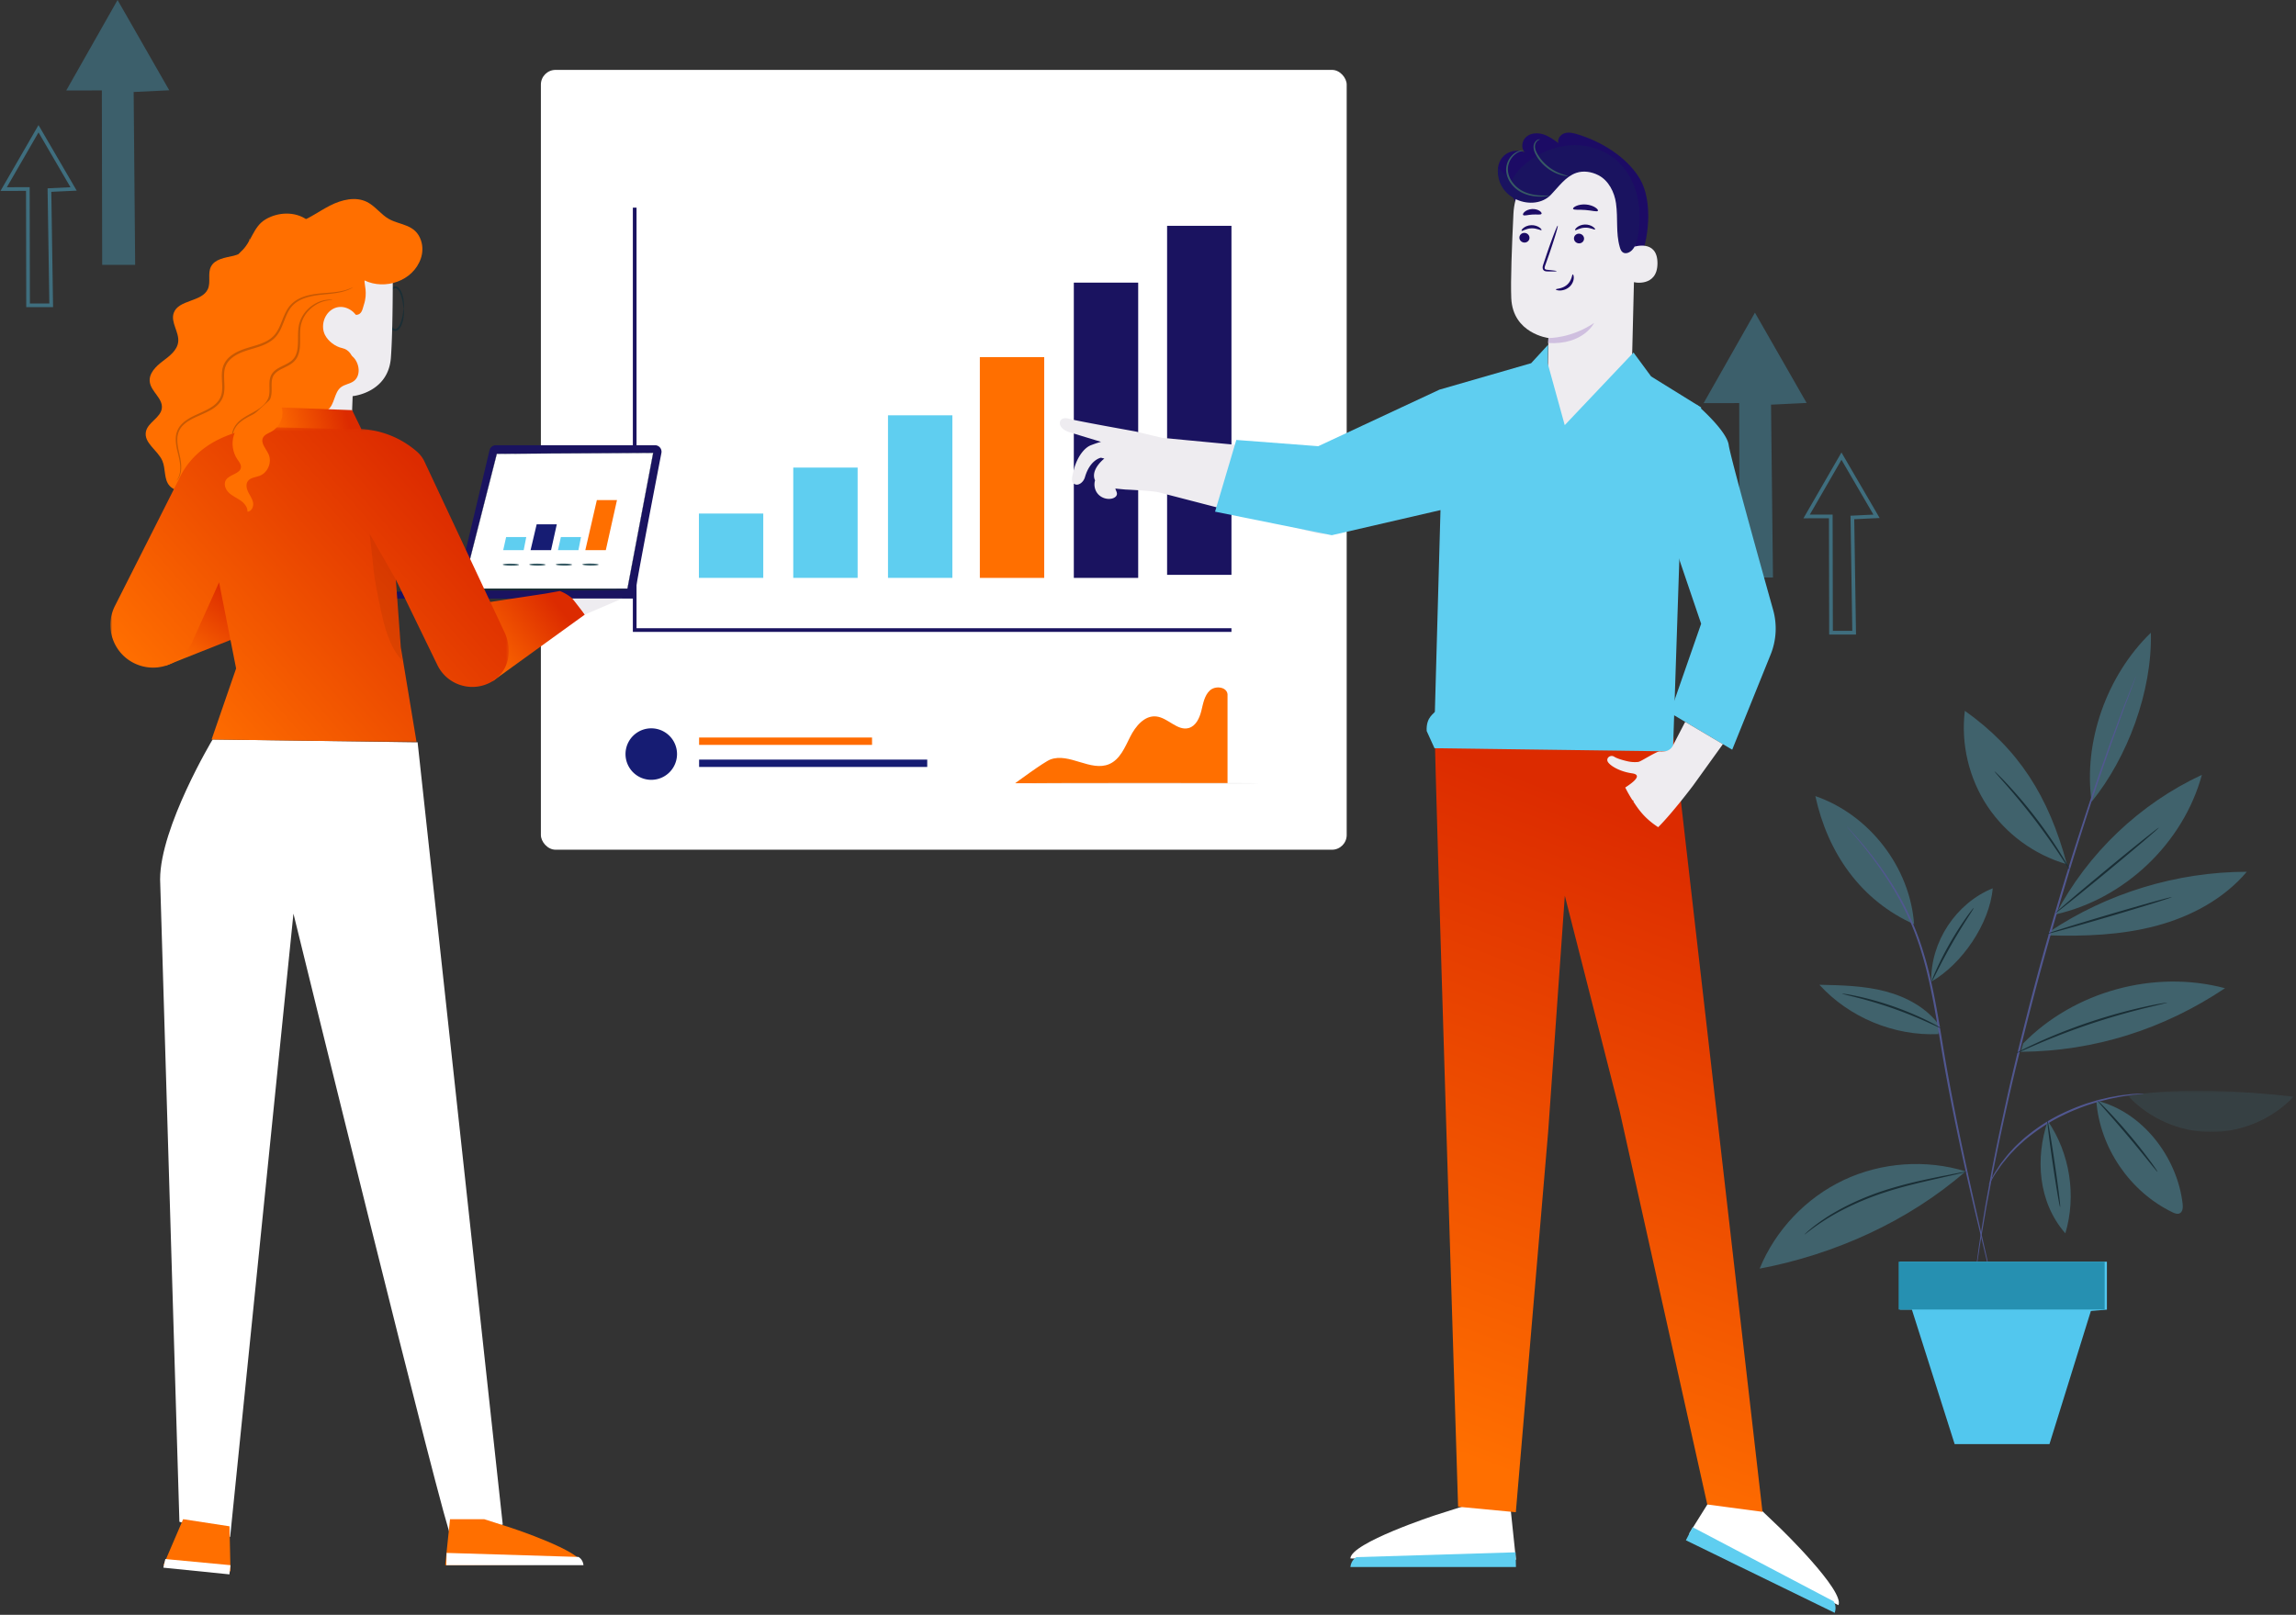 <svg width="624" height="439" xmlns="http://www.w3.org/2000/svg" xmlns:xlink="http://www.w3.org/1999/xlink"><rect width="100%" height="100%" fill="#333333" stroke="none"/><defs><linearGradient x1="56.181%" y1="12.422%" x2="43.023%" y2="98.089%" id="c"><stop stop-color="#DC2B00" offset="0%"/><stop stop-color="#FF6F00" offset="100%"/></linearGradient><linearGradient x1="86.687%" y1="47.812%" x2="8.593%" y2="52.8%" id="d"><stop stop-color="#DC2B00" offset="0%"/><stop stop-color="#FF6F00" offset="100%"/></linearGradient><linearGradient x1="86.687%" y1="30.382%" x2="8.593%" y2="75.106%" id="e"><stop stop-color="#DC2B00" offset="0%"/><stop stop-color="#FF6F00" offset="100%"/></linearGradient><linearGradient x1="76.425%" y1="12.422%" x2="20.175%" y2="98.089%" id="f"><stop stop-color="#DC2B00" offset="0%"/><stop stop-color="#FF6F00" offset="100%"/></linearGradient><linearGradient x1="86.687%" y1="26.468%" x2="8.593%" y2="80.114%" id="h"><stop stop-color="#DC2B00" offset="0%"/><stop stop-color="#FF6F00" offset="100%"/></linearGradient><path id="a" d="M.558.893h45.005v11.25H.558z"/><path id="g" d="M0 .336h108.277v85.685H0z"/></defs><g transform="translate(1)" fill="none" fill-rule="evenodd"><rect fill="#FFF" x="146" y="19" width="219" height="212" rx="4"/><path d="M183 205a7 7 0 10-14 0 7 7 0 0014 0" fill="#161C73"/><path d="M348.043 162.403s-.232.02-.684.029l-2.012.027c-1.787.011-4.39.03-7.734.051l-28.441.086c-24.03.021-57.2.05-93.833.08l-40.466-.013h-.26v-.26l.097-66.245.076-19.141c.019-2.215.032-3.927.043-5.108.008-.567.015-1.003.022-1.317.006-.296.022-.447.022-.447s.014.15.023.447c.004.314.011.75.022 1.317l.042 5.108c.017 4.477.042 10.975.075 19.141l.097 66.245-.26-.26c12.573-.002 26.259-.008 40.467-.012l93.833.08 28.441.087 7.734.051 2.012.027c.452.009.684.027.684.027"/><path fill="#5FCEF0" d="M188.947 157.105h17.493v-17.494h-17.493zm25.644 0h17.493v-30h-17.493zm25.748 0h17.492v-44.208H240.34z"/><path fill="#FF6F00" d="M265.3 157.105h17.492V97.083H265.3z"/><path fill="#1A1360" d="M290.84 157.105h17.493V76.834H290.84zm25.35-.83h17.492V61.39H316.19z"/><path d="M274.019 219.154h73.868v-45.743H274.02z"/><path d="M284.466 206.472c5.118-1.941 11.006 3.427 16.023 1.24 2.92-1.275 4.244-4.578 5.675-7.424 1.43-2.847 3.894-5.85 7.063-5.519 3.196.334 5.779 4.034 8.867 3.142 1.944-.563 2.916-2.72 3.404-4.686.487-1.965.826-4.138 2.31-5.516 1.484-1.38 4.573-1.01 4.806 1.002v24.221H274.89s7.804-5.787 9.576-6.46" fill="#FF6F00"/><path d="M341.156 212.931c0 .053-13.99.095-31.247.095-17.26 0-31.25-.042-31.25-.095 0-.05 13.99-.093 31.25-.093 17.256 0 31.247.042 31.247.093" fill="#E1E1E1"/><path stroke="#1A1360" d="M171.496 56.45v114.835h162.186"/><path d="M548.848 283.662c13.89-14.174 35.655-20.13 54.858-15.01-16.68 11.15-35.425 17.125-55.506 17.289m19.254-67.969c-2.286-16.117 3.997-34.247 16.1-45.961.4 15.972-6.364 33.946-16.1 45.961m-9.678 30.445c8.624-16.437 22.782-29.926 39.643-37.772-5.052 18.556-20.972 33.737-39.792 37.943m-1.856 5.702c9.765.274 19.645-.068 29.087-2.559 9.444-2.491 18.487-7.28 24.77-14.736-18.994.022-37.944 5.79-53.71 16.349m4.81-18.403c-4.957-18.518-13.134-31.328-27.733-41.705-1.106 9.01 1.116 18.388 6.147 25.954 5.031 7.567 12.831 13.258 21.586 15.751m-36.856 31.937c-.257-10.76 6.701-21.336 16.703-25.389-.811 9.564-8.347 20.625-16.703 25.389m-4.665-15.613c-1.11-15.47-12.135-29.78-26.84-34.84 3.373 15.474 12.347 28.357 26.84 34.84m7.029 27.708c-3.443-4.91-9.061-7.964-14.876-9.481-5.814-1.517-11.888-1.65-17.896-1.776 8.105 8.891 20.276 13.944 32.315 13.418m7.436 37.311c-10.832-3.333-22.904-2.47-33.148 2.368-10.245 4.838-18.56 13.604-22.835 24.072 20.336-3.848 40.403-12.852 55.983-26.44m22.319-13.718c-3.379 9.956-2.73 21.989 4.78 30.568 3.055-10.214 1.25-21.764-4.78-30.568m13.19-5.53c.942 12.8 9.15 24.824 20.75 30.39.576.277 1.242.541 1.834.302.915-.373.998-1.617.886-2.596-1.47-12.755-10.95-25.09-23.47-28.096" fill="#5FCEF0" opacity=".3"/><g transform="translate(576.784 295.613)"><mask id="b" fill="#fff"><use xlink:href="#a"/></mask><path d="M.558 2.29C6.269 8.444 14.6 12.1 23.01 12.142c8.41.043 16.778-3.527 22.553-9.622C31.257.96 14.751-.083.558 2.29" fill="#5FCEF0" opacity=".3" mask="url(#b)"/></g><path d="M579.483 183.889c.01.004-.035.145-.13.418l-.437 1.206-1.725 4.618c-.77 1.998-1.658 4.462-2.686 7.323-.518 1.43-1.073 2.958-1.658 4.578l-1.787 5.16c-2.535 7.22-5.348 15.89-8.386 25.541a1032.566 1032.566 0 00-9.2 31.604 958.715 958.715 0 00-8.03 31.926c-2.23 9.868-4.146 18.778-5.532 26.302l-1.015 5.363-.818 4.798c-.517 2.995-.962 5.575-1.259 7.693l-.751 4.871-.208 1.265c-.05.284-.08.428-.09.428-.01 0 .003-.15.034-.435l.155-1.274.649-4.886c.267-2.123.678-4.71 1.169-7.711.243-1.503.5-3.108.776-4.81l.978-5.373c1.337-7.538 3.216-16.461 5.42-26.343a886.825 886.825 0 017.995-31.957 949.186 949.186 0 019.245-31.61c3.066-9.65 5.92-18.31 8.503-25.52l1.824-5.148 1.697-4.567c1.058-2.852 1.975-5.307 2.776-7.292l1.821-4.584.487-1.186c.113-.266.174-.401.183-.398" fill="#515790"/><path d="M500.907 224.684c.007-.006.09.073.245.233.176.182.402.419.685.716a89.534 89.534 0 012.544 2.837c2.159 2.505 5.208 6.22 8.422 11.197 3.216 4.963 6.512 11.285 8.807 18.785 2.36 7.477 3.825 15.976 5.282 24.86 2.91 17.783 6.478 33.71 9.062 45.233l3.098 13.637.826 3.713c.083.403.15.72.2.97.043.218.06.33.051.333-.01.002-.044-.107-.105-.321l-.254-.957-.925-3.689-3.267-13.6c-2.68-11.501-6.313-27.429-9.224-45.23-1.46-8.885-2.905-17.357-5.225-24.8-2.256-7.464-5.491-13.756-8.652-18.727-3.16-4.983-6.154-8.724-8.26-11.267a151.769 151.769 0 00-2.462-2.9c-.267-.312-.479-.562-.644-.752-.141-.172-.212-.263-.204-.27m80.709 72.613c.001.019-.178.05-.516.094l-1.48.164c-.33.031-.687.067-1.071.104-.394.06-.815.123-1.265.189-.907.134-1.943.267-3.071.517l-1.775.352-1.903.48c-1.325.3-2.692.783-4.15 1.22-2.876 1.006-5.973 2.3-9.059 3.98-3.075 1.704-5.798 3.667-8.121 5.624-1.13 1.018-2.216 1.971-3.116 2.983-.964.951-1.744 1.94-2.467 2.835-.76.867-1.288 1.768-1.824 2.51a18.509 18.509 0 00-1.251 1.982l-.758 1.277c-.18.29-.282.439-.299.43-.017-.009.053-.173.2-.48.183-.36.404-.8.672-1.331.289-.58.656-1.285 1.179-2.045.515-.762 1.028-1.687 1.776-2.578.709-.92 1.48-1.932 2.44-2.91.897-1.035 1.984-2.012 3.117-3.052 2.332-2.001 5.079-4 8.188-5.722 3.118-1.7 6.252-2.991 9.163-3.979 1.475-.43 2.86-.9 4.2-1.182l1.924-.452c.621-.112 1.22-.218 1.795-.32 1.14-.228 2.185-.335 3.102-.44.453-.053.879-.1 1.277-.146l1.078-.058 1.493-.062c.341-.007.52-.003.522.016" fill="#515790"/><path d="M585.69 225.026c.024.028-.343.38-1.03.99-.777.67-1.764 1.525-2.944 2.546a906.582 906.582 0 01-9.849 8.245 893.934 893.934 0 01-9.953 8.122l-3.054 2.412c-.728.56-1.143.856-1.166.826-.024-.029.345-.38 1.033-.992l2.946-2.546c2.5-2.132 5.98-5.048 9.845-8.242a900.92 900.92 0 019.947-8.118c1.225-.969 2.25-1.778 3.056-2.414.73-.56 1.145-.857 1.17-.829m3.516 18.866c.043.145-7.469 2.484-16.776 5.226-9.31 2.742-16.889 4.847-16.932 4.703-.042-.144 7.468-2.484 16.778-5.227 9.306-2.74 16.887-4.846 16.93-4.702m-27.736-7.511c-.032.02-.307-.364-.775-1.074-.528-.804-1.192-1.81-1.98-3.008a177.441 177.441 0 00-6.883-9.67 186.892 186.892 0 00-7.541-9.17 1960.36 1960.36 0 01-2.378-2.706c-.561-.64-.858-1.008-.831-1.033.026-.025.376.291.985.888a81.81 81.81 0 012.512 2.593 126.746 126.746 0 017.687 9.098c2.83 3.694 5.174 7.2 6.775 9.791.8 1.297 1.426 2.36 1.837 3.106.412.745.625 1.166.592 1.185m-26.085 10.472c.065.046-.64 1.13-1.763 2.89a168.178 168.178 0 00-4.221 6.964 165.57 165.57 0 00-3.849 7.18c-.944 1.859-1.517 3.016-1.59 2.985-.066-.029.384-1.243 1.24-3.153a87.756 87.756 0 013.723-7.282 87.192 87.192 0 014.377-6.908c1.208-1.712 2.025-2.717 2.083-2.676m-8.926 32.637c-.038.072-1.47-.626-3.816-1.678a119.114 119.114 0 00-9.32-3.721 118.521 118.521 0 00-9.616-2.886c-2.492-.637-4.048-.981-4.033-1.063.008-.037.406.006 1.118.116.715.107 1.743.3 3.004.571 2.524.541 5.983 1.45 9.708 2.747 3.721 1.301 6.992 2.741 9.304 3.887a50.62 50.62 0 012.705 1.422c.626.357.965.57.947.604m7.026 39.016c.004.02-.155.072-.462.156l-1.354.345-4.994 1.149c-4.212.976-10.08 2.195-16.319 4.293-6.238 2.117-11.592 4.81-15.223 7.13a58.31 58.31 0 00-4.193 2.911c-.96.73-1.484 1.147-1.512 1.115-.013-.015.103-.137.336-.354.236-.214.572-.544 1.043-.927.919-.789 2.31-1.863 4.116-3.068 3.603-2.42 8.978-5.192 15.257-7.322 6.288-2.115 12.178-3.275 16.413-4.155l5.032-.98c1.19-.222 1.852-.33 1.86-.293m25.408 9.617c-.15.022-1.044-5.23-1.997-11.73-.955-6.503-1.607-11.79-1.457-11.811.15-.022 1.043 5.23 1.997 11.731.954 6.5 1.607 11.788 1.457 11.81m26.453-9.576c-.065.047-.954-1.049-2.385-2.822-1.43-1.775-3.41-4.22-5.649-6.877a401.173 401.173 0 00-5.822-6.733c-1.506-1.71-2.436-2.773-2.378-2.827.026-.025.295.206.758.648.463.44 1.114 1.094 1.905 1.92a140.723 140.723 0 015.955 6.642 141.063 141.063 0 015.538 6.991 63.002 63.002 0 011.568 2.203c.356.529.539.833.51.855" fill="#1A2E35"/><path fill="#52C7EE" d="M515.344 343.005v13.031h3.266l11.62 36.56h25.764l11.255-36.197 4.357-.363v-13.03z"/><path fill="#2690B1" d="M515 343h56v13h-56z"/><path d="M587.96 272.578c.007.037-.583.194-1.652.445l-4.523 1.087a192.84 192.84 0 00-14.723 4.27 192.706 192.706 0 00-14.32 5.469l-4.263 1.858c-1.004.445-1.568.674-1.585.64-.015-.034.516-.327 1.494-.832.976-.508 2.408-1.2 4.196-2.019 3.576-1.64 8.608-3.72 14.304-5.633 5.697-1.907 10.966-3.282 14.808-4.129 1.921-.425 3.484-.736 4.569-.918 1.084-.189 1.687-.274 1.694-.238" fill="#1A2E35"/><path fill="#52C7EE" opacity=".298" d="M471.771 157l-.093-47.42-9.678.019L475.95 85 490 109.543l-9.675.468.528 46.989z"/><path stroke="#52C7EE" opacity=".399" d="M496.63 172l-.063-31.613-6.567.014L499.467 124 509 140.362l-6.566.312.482 31.326z"/><path fill="#52C7EE" opacity=".298" d="M26.771 72l-.093-47.42L17 24.6 30.95 0 45 24.543l-9.674.468L35.735 72z"/><path stroke="#52C7EE" opacity=".399" d="M6.63 83l-.062-31.613L0 51.399 9.467 35 19 51.362l-6.564.312.48 31.326z"/><path d="M398.21 409l-9.046 2.884s-23.03 7.545-23.164 11.793l45 .323-1.577-15h-11.214z" fill="#FFF"/><path d="M411 426l-.09-4-43.245 1.317s-1.437.685-1.665 2.683h45z" fill="#5FCEF0"/><path d="M476.132 409.059l6.866 6.557s17.392 16.878 15.65 20.755l-40.587-19.437 7.993-12.79 10.078 4.915z" fill="#FFF"/><path d="M457.184 418.731l1.834-3.555 38.29 20.14s.993 1.246.322 3.142l-40.446-19.727z" fill="#5FCEF0"/><path d="M102.002 165.526c-.263-.01 6.276 208.088 6.276 208.088l15.688 1.489 8.793-103.471 4.523-64.132 14.877 58.426L176 373l15 2-24.198-210.844-30.4-5.888-34.4 7.258z" fill="url(#c)" transform="translate(287 36)"/><path d="M444.226 71.496c3.038-6.013 3.999-16.802.51-22.78-3.488-5.98-10.541-10.29-17.172-12.257-1.11-.329-2.308-.584-3.406-.218-1.095.367-1.986 1.577-1.611 2.671-1.291-.95-2.611-1.918-4.142-2.394-1.529-.477-3.332-.383-4.56.645-1.231 1.027-1.572 3.119-.438 4.25-1.829-.83-4.135-.469-5.623.88-1.489 1.35-2.075 3.61-1.428 5.514.617 1.822 2.068 3.916 3.382 5.32 1.314 1.406 1.445 2.77 1.066 4.658" fill="#1C0B65"/><path d="M419.177 120.99c.185-2.882.651-28.978.646-29.097 0 0-9.677-1.2-10.095-10.834-.202-4.653.161-14.272.59-22.972.463-9.351 8.023-16.777 17.372-17.067l.929-.03c10.036.274 15.41 8.96 14.86 18.994l-1.374 55.84" fill="#EEECF0"/><path d="M419.823 91.893s6.081.167 12.423-4.1c0 0-2.891 6.028-12.526 5.46l.103-1.36z" fill="#CFBFDF"/><path d="M411.934 64.596c-.003.729.61 1.33 1.37 1.348.756.017 1.375-.558 1.378-1.285.003-.728-.61-1.33-1.368-1.348-.76-.018-1.377.558-1.38 1.285" fill="#1C0B65"/><path d="M412.535 62.742c.176.175 1.194-.63 2.674-.672 1.478-.063 2.587.665 2.741.479.077-.083-.107-.402-.59-.731-.477-.329-1.28-.639-2.202-.605-.921.033-1.686.397-2.122.758-.443.364-.588.694-.5.771" fill="#1B0D63"/><path d="M426.764 64.81c-.003.728.61 1.33 1.37 1.348.757.017 1.375-.557 1.378-1.284.003-.729-.61-1.332-1.368-1.349-.758-.018-1.377.559-1.38 1.286" fill="#1C0B65"/><path d="M427.088 62.566c.176.174 1.195-.63 2.674-.672 1.478-.064 2.587.665 2.743.478.075-.083-.107-.4-.593-.73-.475-.33-1.279-.638-2.2-.606-.923.033-1.688.398-2.123.76-.442.363-.587.692-.501.77" fill="#1B0D63"/><path d="M422.06 73.717c.004-.084-.921-.214-2.418-.358-.378-.028-.739-.092-.81-.348-.098-.27.048-.683.217-1.129l1.029-2.916c1.423-4.147 2.441-7.554 2.274-7.61-.167-.057-1.457 3.261-2.881 7.41-.342 1.023-.67 1.998-.98 2.93-.13.434-.361.93-.151 1.491.111.28.394.476.64.534.243.066.456.063.643.069 1.502.034 2.433.012 2.437-.073m4.386.89c-.24-.006-.195 1.6-1.534 2.785-1.337 1.188-3.054 1.06-3.06 1.286-.019.1.39.3 1.115.297a4 4 0 002.557-.982c.816-.726 1.148-1.671 1.183-2.332.04-.674-.152-1.068-.261-1.054" fill="#1C0B65"/><path d="M426.525 56.773c.16.398 1.63.161 3.373.317 1.746.12 3.162.585 3.38.217.099-.176-.157-.547-.735-.92-.574-.371-1.48-.713-2.527-.797-1.045-.082-1.994.114-2.619.391-.63.277-.94.603-.872.792" fill="#1C0D65"/><path d="M412.946 58.439c.27.328 1.279-.053 2.504-.108 1.223-.097 2.27.156 2.499-.203.1-.174-.074-.506-.538-.81-.457-.304-1.213-.54-2.053-.488-.843.053-1.564.38-1.979.738-.42.36-.553.71-.433.87" fill="#1C0B65"/><path d="M442.914 67.146c.161-.077 6.555-2.165 6.55 4.43-.006 6.597-6.62 5.23-6.631 5.042-.012-.19.081-9.472.081-9.472" fill="#EEECF0"/><path d="M406.117 45.628c-.77 8.552 9.75 12.122 14.369 7.34 2.136-2.21 3.999-4.975 6.905-5.97 1.958-.671 4.167-.312 6.007.632l.056.028c2.713 1.414 4.316 4.56 4.738 7.593.586 4.228-.09 7.957 1.006 11.84.158.557.344 1.158.815 1.496.796.575 1.948.07 2.604-.661 1.052-1.173 1.423-2.794 1.653-4.353.522-3.55.498-7.21-.396-10.686-.893-3.475-2.689-6.76-5.356-9.157-3.332-2.996-7.92-4.462-12.394-4.252-4.476.208-8.812 2.027-12.302 4.839-1.619 1.304-3.099 2.866-3.897 4.787" fill="#1A1360"/><path d="M413.094 40.924c.002-.018-.328-.078-.912.04-.579.112-1.404.467-2.177 1.212a5.607 5.607 0 00-1.636 3.323c-.171 1.43.304 3.027 1.262 4.345a8.267 8.267 0 003.565 2.784c1.296.537 2.552.731 3.593.798a13.94 13.94 0 002.467-.075c.578-.072.89-.15.887-.182-.007-.093-1.287.093-3.324-.1-1.012-.11-2.216-.336-3.441-.87a8.073 8.073 0 01-3.339-2.652c-.891-1.233-1.336-2.7-1.205-4.001a5.389 5.389 0 011.426-3.118c.69-.727 1.436-1.11 1.973-1.274.54-.17.864-.18.86-.23m4.41-3.02c.002-.025-.241-.073-.628.111-.374.183-.853.652-1.028 1.408-.173.759.059 1.679.502 2.525a11.053 11.053 0 001.805 2.524c1.525 1.61 3.346 2.563 4.713 2.989 1.37.45 2.276.436 2.278.388.014-.09-.862-.203-2.158-.725a12.493 12.493 0 01-4.465-3.002 11.699 11.699 0 01-1.76-2.392c-.443-.792-.668-1.591-.562-2.24.105-.648.476-1.097.776-1.305.309-.213.534-.239.527-.28" fill="#375A64"/><path d="M360.126 123.328l-45.315-4.304-7.175-1.725s-16.387-2.933-17.926-3.416c-1.778-.557-2.474.167-2.635.836-.25 1.045.782 2.162 2.294 2.687.522.182 8.875 2.716 8.875 2.716s-.809.166-2.752.914c-1.944.747-3.738 3.365-4.567 6.368-.831 3.002-.799 3.917.352 4.294.46.152.915.007 1.302-.234.633-.392 1.078-1.034 1.286-1.75 1.395-4.79 4.339-5.278 4.339-5.278l.937.225s-2.966 2.252-2.812 4.828c.024.42.131.78.28 1.097-.38 1.268-.078 2.727.8 3.722.91 1.035 2.399 1.528 3.747 1.24.645-.139 1.332-.55 1.4-1.207.035-.346-.112-.681-.248-1.001a3.03 3.03 0 01-.182-.522l2.717.263s6.137.265 8.794.684l42.715 11.065c5.922 1.535 11.95-2.09 13.377-8.045 1.554-6.475-2.98-12.828-9.603-13.457" fill="#EEECF0"/><path d="M360.937 145.503l29.555-6.829s-1.529 54.239-1.524 54.752c.005.513-2.44 1.365-2.23 5.301l2.125 4.682 64.808.87 1.749-52.676 5.913-40.845-13.595-8.42-4.786-6.5-18.693 19.738-4.648-16.844.133-5.013-4.62 5.02-24.926 7.195-32.93 15.369-22.265-1.702-5.78 19.499 31.714 6.403z" fill="#5FCEF0"/><path d="M460.126 110.01s8.166 7.012 8.702 10.98c.415 3.07 8.446 31.895 12.064 44.8a18.836 18.836 0 01-.682 12.17l-10.436 25.845-16.883-10 8.442-24.238-6.99-20.568 5.783-38.99z" fill="#5FCEF0"/><path d="M449.652 224.874c-3.649-2.387-5.243-4.683-6.73-6.944.034-.09.04-.168.007-.227-.047-.084-.141-.128-.256-.156a36.17 36.17 0 01-1.97-3.456c2.097-1.365 4.838-3.431 1.858-3.855-3.669-.523-6.292-2.308-6.666-3.285-.375-.978.848-1.854 1.815-1.23.781.505 2.345.94 3.532 1.22.98.23 1.99.3 2.99.19.621-.07 2.809-1.57 5.147-2.67.332-.155.705-.2 1.065-.142l.895-.06a2.776 2.776 0 002.27-1.49l3.389-6.53 10.243 6.065-8.107 11.264s-5.586 7.43-9.482 11.306" fill="#EEECF0"/><path d="M56.784 201.03s-14.27 23.797-14.27 38.032L47.759 413.7l13.79 4.11 17.203-169.435S120.42 418.25 121.757 418.25c1.337 0 13.878-3.79 13.878-3.79l-23.14-212.669-55.711-.763z" fill="#FFF"/><path fill="#FF6F00" d="M61.377 414.932l.266 12.235-18.229-1.674L48.772 413z"/><path fill="#FFF" d="M43.414 426.18l17.94 1.82.289-2.497-17.71-1.67-.5 2.122"/><path d="M130.598 413l7.495 2.403s19.082 6.288 19.193 9.828L120 425.5l1.307-12.5h9.291z" fill="#FF6F00"/><path d="M120.3 425.5l.075-3.333 35.83 1.097s1.192.57 1.38 2.236H120.3z" fill="#FFF"/><path d="M66.707 64.847c.778 2.241-1.883 4.15-4.2 4.682-2.316.53-5.124.861-6.186 2.984-.92 1.842.013 4.18-.824 6.06-1.595 3.577-8.032 2.83-9.294 6.536-.866 2.543 1.527 5.167 1.227 7.837-.258 2.3-2.368 3.865-4.22 5.258-1.85 1.392-3.798 3.313-3.506 5.61.338 2.651 3.58 4.487 3.283 7.144-.293 2.614-3.825 3.834-4.334 6.415-.603 3.062 3.239 5.031 4.474 7.899.943 2.191.36 5.012 1.954 6.79 1.633 1.82 4.53 1.463 6.925.956l23.88-5.052c-1.616-3.767-.097-8.176 2.203-11.57 2.3-3.391 5.366-6.257 7.343-9.847 1.976-3.591 2.625-8.396.038-11.575" fill="#FF6F00"/><path d="M108.7 83.904c-.137.017-.016-1.532-.783-3.764-.208-.533-.482-1.15-.955-1.545-.47-.448-1.084-.165-1.473.478-.773 1.271-1.034 3.051-1.052 4.83.018 1.78.279 3.56 1.052 4.832.39.643 1.003.926 1.474.48.472-.398.746-1.014.954-1.547.767-2.233.646-3.78.783-3.764.034 0 .094.373.082 1.053a10.121 10.121 0 01-.45 2.854c-.205.58-.438 1.246-1.04 1.798-.29.27-.803.471-1.27.296-.456-.157-.767-.503-1.01-.853-.915-1.459-1.168-3.284-1.197-5.148.03-1.865.282-3.69 1.198-5.148.242-.35.553-.696 1.009-.853.467-.174.98.026 1.27.296.602.55.835 1.217 1.04 1.797.371 1.184.433 2.177.45 2.855.012.68-.048 1.053-.082 1.053" fill="#1A2E35"/><path d="M69.743 105.853c-4.32-7.285-5.557-16.99-6.65-25.386-.513-3.95-1.416-9.577 1.368-12.048 2.982-2.647 3.27-6.73 6.696-8.772 3.426-2.043 8.074-2.213 11.306.125" fill="#FF6F00"/><path d="M81.712 131.66c6.623.526 12.357-4.547 12.633-11.173.263-6.363.496-12.796.496-12.796s9.664-.875 10.393-10.417c.73-9.541.473-31.573.473-31.573a33.371 33.371 0 00-33.679 2.061l.498 33.59-.053 18.07c.046 6.061 3.186 11.756 9.24 12.237" fill="#EEECF0"/><path d="M95.738 85.596c-1.643-2.045-4.323-2.865-6.53-1.443-2.207 1.422-3.063 4.594-1.871 6.93.84 1.649 2.76 3.147 4.68 3.554 1.805.382 3.08 2.126 2.864 3.954-.282 2.395-4.278 3.283-6.085 5.26-2.812 3.076-8.967 4.363-13.11 4.84-4.075.468-3.583.51-5.943-2.838-1.716-2.436-2.25-4.777-2.304-7.755l-.374-21.11c-.046-2.537-.087-5.107.503-7.574.591-2.467 1.894-4.863 4.021-6.252 2.33-1.52 5.276-1.642 7.93-2.49 3.313-1.059 6.132-3.243 9.235-4.816 3.103-1.573 6.904-2.508 10.01-.94 2.23 1.125 3.72 3.353 5.888 4.592 3.086 1.765 7.295 1.378 8.783 5.919.514 1.57.47 3.29-.065 4.854-2.115 6.167-9.784 8.634-15.294 5.95-.111 1.044.914 3.375-.2 6.676-.355 1.053-.485 2.663-2.138 2.689" fill="#FF6F00"/><path d="M70.511 115.164c.478 1.216 2.061 1.675 3.323 1.33 1.262-.343 2.268-1.27 3.212-2.174.945-.902 1.934-1.842 3.186-2.221 2.55-.773 5.671.925 7.816-.655 1.955-1.437 1.699-4.693 3.617-6.178 1.018-.788 2.437-.889 3.473-1.653 1.939-1.43 1.619-4.622-.01-6.396-1.628-1.774-4.08-2.492-6.402-3.135l-20.547 8.741 2.332 12.341z" fill="#FF6F00"/><path d="M94.922 78.104c.005.01-.053.052-.171.126-.119.073-.296.185-.544.304-.487.247-1.24.554-2.25.81-1.008.258-2.27.445-3.732.591-1.46.157-3.128.258-4.904.677-1.752.413-3.706 1.157-5.074 2.766-1.387 1.605-1.903 3.914-2.977 6.146-.54 1.113-1.312 2.22-2.392 3.005-1.06.801-2.308 1.331-3.577 1.76-2.526.844-5.304 1.352-7.407 3.132-1.04.867-1.723 2.054-1.896 3.354-.196 1.302-.036 2.643-.003 3.983.034 1.328-.065 2.755-.766 3.933-.652 1.192-1.709 2.038-2.771 2.669-2.15 1.263-4.402 1.932-6.2 3.076-.898.561-1.673 1.235-2.212 2.035a5.371 5.371 0 00-.838 2.613c-.099 1.796.374 3.424.668 4.851.316 1.44.442 2.724.343 3.768-.09 1.046-.4 1.826-.685 2.293-.29.471-.52.654-.52.654-.084-.027.859-.9.964-2.965.059-1.013-.098-2.26-.44-3.672-.322-1.417-.84-3.047-.769-4.955.03-.95.32-1.948.874-2.845.577-.883 1.408-1.616 2.34-2.212 1.867-1.208 4.125-1.9 6.178-3.13 1.016-.612 1.974-1.4 2.549-2.466.617-1.044.714-2.332.676-3.63-.032-1.304-.207-2.673 0-4.092.18-1.427.974-2.802 2.104-3.733 2.279-1.917 5.157-2.412 7.617-3.237 1.242-.414 2.43-.919 3.415-1.656 1-.723 1.706-1.719 2.235-2.787 1.052-2.13 1.592-4.502 3.098-6.226 1.501-1.722 3.57-2.463 5.369-2.86 1.829-.401 3.515-.47 4.97-.594 1.46-.113 2.707-.263 3.709-.482 2.01-.431 2.99-1.068 3.019-1.004" fill="#C75803"/><path d="M89.385 81.524c0 .067-.737 0-2 .287-1.248.278-3.05 1.053-4.608 2.748a8.309 8.309 0 00-1.835 3.205c-.403 1.271-.38 2.741-.375 4.284-.01 1.532.063 3.256-.71 4.897a4.995 4.995 0 01-1.794 2.014c-.755.51-1.585.865-2.37 1.265-.784.396-1.535.83-2.043 1.45-.532.604-.743 1.393-.803 2.197-.113 1.591.236 3.365-.55 4.889-.74 1.487-2.013 2.437-3.195 3.162-1.206.717-2.376 1.245-3.368 1.841-.994.592-1.82 1.239-2.37 1.96a5.366 5.366 0 00-1.02 2.065c-.268 1.264.11 1.966.034 1.978-.011.005-.115-.152-.21-.491-.096-.336-.169-.867-.062-1.534a5.391 5.391 0 01.981-2.227c.557-.786 1.413-1.493 2.417-2.123 1.004-.637 2.173-1.194 3.327-1.907 1.133-.716 2.312-1.645 2.95-2.972.683-1.321.363-2.954.46-4.686.055-.863.301-1.826.934-2.547.604-.735 1.436-1.2 2.237-1.608 1.614-.779 3.233-1.501 3.898-2.993.697-1.44.665-3.1.684-4.63.013-1.54.001-3.066.455-4.435a8.648 8.648 0 012.006-3.352c1.676-1.737 3.58-2.473 4.88-2.685a6.34 6.34 0 011.523-.115c.348.02.528.042.527.063" fill="#C75803"/><path fill="url(#d)" d="M68.186 62.606L65.699 57.5l-21.6-.813-3.39 6.63h27.127" transform="translate(29 54)"/><path d="M171.424 162.716c-.155-.775 5.715-31.215 7.332-39.575a1.77 1.77 0 00-1.741-2.105h-43.247c-.823 0-1.537.564-1.726 1.361l-8.856 37.265-21.827 1.625.767 1.429h69.298z" fill="#1A1360"/><path fill="#FFF" d="M169.53 160.015l6.998-36.906-42.514.257-9.337 36.701z"/><path d="M134.034 123.392l-9.324 36.649 44.799-.052 6.987-36.852-42.462.255zm-9.39 36.701l.008-.032 9.341-36.721h.02l42.547-.257-.006.032-7.002 36.926h-.022l-44.887.052z" fill="#1A2E35"/><path d="M169.488 160.27c0 .152-12.44.273-27.782.273-15.348 0-27.785-.121-27.785-.272 0-.151 12.437-.272 27.785-.272 15.342 0 27.782.121 27.782.272" fill="#1A2E35"/><path fill="#5FCEF0" d="M135.76 149.552l.795-3.559h5.473l-.7 3.559z"/><path fill="#161C73" d="M143.2 149.552l1.652-7.006h5.471l-1.555 7.006z"/><path fill="#5FCEF0" d="M150.64 149.552l.795-3.559h5.471l-.7 3.559z"/><path fill="#FF6F00" d="M158.08 149.552l3.133-13.61h5.471l-3.037 13.61z"/><path d="M140.052 153.53c-.008.15-.998.263-2.211.252-1.213-.011-2.2-.143-2.206-.294-.005-.15.985-.263 2.211-.251 1.226.011 2.215.142 2.206.293m7.212-.011c-.008.15-.999.262-2.21.252-1.214-.013-2.202-.143-2.206-.294-.006-.15.984-.263 2.21-.251 1.226.011 2.214.142 2.206.293m7.213-.012c-.009.151-.999.263-2.212.252-1.212-.012-2.2-.143-2.205-.293-.006-.151.985-.263 2.21-.252 1.227.01 2.214.143 2.207.293m7.212-.011c-.009.15-.999.262-2.211.252-1.213-.012-2.201-.143-2.205-.294-.007-.15.984-.263 2.21-.251 1.226.011 2.214.142 2.206.293" fill="#375A64"/><path d="M103.917 131.16l25.028-18.083-.93-1.51a12.08 12.08 0 00-5.85-4.9l-3.914.701-23.204 3.528 8.87 20.263z" fill="url(#e)" transform="translate(29 54)"/><path fill="url(#f)" d="M14.942 127.002l20.793-8.245-4.642-17.19-16.946 5.75z" transform="translate(29 54)"/><g transform="translate(29 115.77)"><mask id="i" fill="#fff"><use xlink:href="#g"/></mask><path d="M103.052 69.873c5.18-2.57 6.512-8.74 3.982-13.933L85.488 9.98a8.331 8.331 0 00-2.168-2.966C74.849-.326 65.498.924 65.498.924L43.028.336s-17.65 0-24.272 13.885c-.485 1.017-10.744 21.328-17.51 34.711-3.123 6.18-.15 13.697 6.362 16.082 5.72 2.096 12.089-.581 14.582-6.13l7.35-16.352 4.627 23.423-6.662 19.304 55.713.762-4.284-25.822-1.353-18.412 11.3 23.256c2.557 5.262 8.923 7.431 14.17 4.83" fill="url(#h)" mask="url(#i)"/></g><path d="M99.448 145.09c1.312 10.578.726 9.773 2.936 20.202 1.088 5.13 2.408 10.482 5.953 14.35l-1.755-22.084-7.134-12.468z" fill="#000" opacity=".064"/><path d="M67.058 113.512c-2.125.825-3.835 2.652-4.515 4.824-.68 2.174-.313 4.647.965 6.531.444.654 1.016 1.32.975 2.108-.099 1.883-3.15 1.934-4.111 3.557-.642 1.086-.09 2.532.817 3.41.908.875 2.105 1.379 3.145 2.096 1.038.717 1.983 1.806 1.93 3.066 1.066-.029 1.696-1.317 1.533-2.37-.163-1.052-.834-1.943-1.31-2.894-.478-.953-.746-2.164-.133-3.036.698-.99 2.119-1.03 3.249-1.468 2.193-.85 3.36-3.68 2.4-5.824-.684-1.53-2.28-3.078-1.505-4.563.434-.83 1.43-1.147 2.25-1.599 1.686-.93 2.852-2.74 3.002-4.657.15-1.918-.721-3.886-2.243-5.066" fill="#FF6F00"/><path fill="#EEECF0" d="M157.945 167.078l10.158-4.362H154.57l2.956 3.823"/><path stroke="#FF6B00" stroke-width="2" d="M189 201.5h47"/><path stroke="#161C73" stroke-width="2" d="M189 207.5h62"/></g></svg>